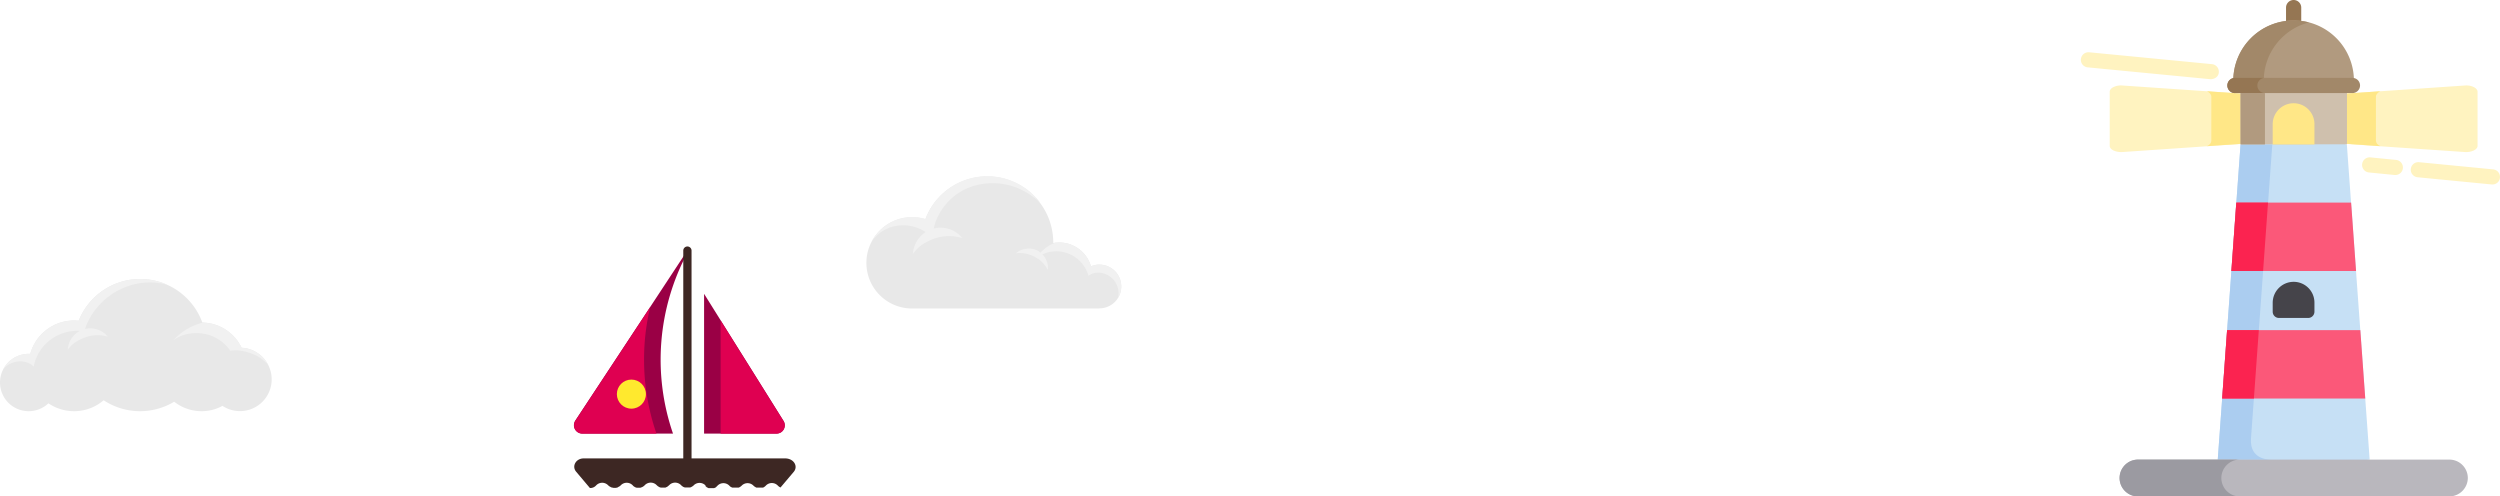 <svg xmlns="http://www.w3.org/2000/svg" viewBox="15 794 1874.426 372.2">
  <defs>
    <style>
      .cls-1 {
        fill: #fff3c0;
      }

      .cls-2 {
        fill: #ffe787;
      }

      .cls-3 {
        fill: #c6e0f5;
      }

      .cls-4 {
        fill: #abcdf0;
      }

      .cls-5 {
        fill: #fb5879;
      }

      .cls-6 {
        fill: #fb2350;
      }

      .cls-7 {
        fill: #45444a;
      }

      .cls-8 {
        fill: #cfc0ad;
      }

      .cls-9 {
        fill: #b19a7f;
      }

      .cls-10 {
        fill: #957653;
      }

      .cls-11 {
        fill: #a28869;
      }

      .cls-12 {
        fill: #b9b7bd;
      }

      .cls-13 {
        fill: #9b9aa1;
      }

      .cls-14 {
        fill: #3d2723;
      }

      .cls-15 {
        fill: #654338;
      }

      .cls-16 {
        fill: #9a0045;
      }

      .cls-17 {
        fill: #df0051;
      }

      .cls-18 {
        fill: #ffe92e;
      }

      .cls-19 {
        fill: #e8e8e8;
      }

      .cls-20 {
        fill: #f1f1f1;
      }
    </style>
  </defs>
  <g id="Gruppe_258" data-name="Gruppe 258" transform="translate(-31 74)">
    <g id="Gruppe_12" data-name="Gruppe 12" transform="translate(468 720)">
      <path id="Pfad_6" data-name="Pfad 6" class="cls-1" d="M1426.2,114l-89.4-6.1c-4.2-.3-7.4-2.3-7.4-4.7V74.9c0-2.4,3.2-4.4,7.4-4.7l89.4-6.1a12.809,12.809,0,0,1,6.6,1.2c1.8.9,2.8,2.2,2.8,3.5v40.5c0,1.4-1,2.6-2.8,3.5A13.69,13.69,0,0,1,1426.2,114Z"/>
      <path id="Pfad_7" data-name="Pfad 7" class="cls-2" d="M1336.8,70.2l25.9-1.8c-2,1-3.3,2.5-3.3,4.1v33c0,1.6,1.2,3.1,3.3,4.1l-25.9-1.8c-4.2-.3-7.4-2.3-7.4-4.7V74.9C1329.4,72.5,1332.6,70.5,1336.8,70.2Z"/>
      <path id="Pfad_8" data-name="Pfad 8" class="cls-1" d="M1169.2,114l89.4-6.1c4.2-.3,7.4-2.3,7.4-4.7V74.9c0-2.4-3.2-4.4-7.4-4.7l-89.4-6.1a12.809,12.809,0,0,0-6.6,1.2c-1.8.9-2.8,2.2-2.8,3.5v40.5c0,1.4,1,2.6,2.8,3.5A13.923,13.923,0,0,0,1169.2,114Z"/>
      <path id="Pfad_9" data-name="Pfad 9" class="cls-2" d="M1258.6,70.2l-25.9-1.8c2,1,3.3,2.5,3.3,4.1v33c0,1.6-1.2,3.1-3.3,4.1l25.9-1.8c4.2-.3,7.4-2.3,7.4-4.7V74.9C1266.1,72.5,1262.9,70.5,1258.6,70.2Z"/>
      <g id="Gruppe_10" data-name="Gruppe 10">
        <path id="Pfad_10" data-name="Pfad 10" class="cls-1" d="M1374,131.2h-.6l-19.3-1.9a5.677,5.677,0,0,1,1.1-11.3l19.3,1.9a5.7,5.7,0,0,1,5.1,6.2A5.569,5.569,0,0,1,1374,131.2Z"/>
        <path id="Pfad_11" data-name="Pfad 11" class="cls-1" d="M1446.8,138.3h-.6l-55.6-5.4a5.677,5.677,0,0,1,1.1-11.3l55.6,5.4a5.7,5.7,0,0,1,5.1,6.2A5.57,5.57,0,0,1,1446.8,138.3Z"/>
      </g>
      <path id="Pfad_12" data-name="Pfad 12" class="cls-3" d="M1337.6,108.3l-39.9-7.6-39.8,7.6-17.1,236.3,58.3,7.6,55.6-7.6Z"/>
      <path id="Pfad_13" data-name="Pfad 13" class="cls-4" d="M1265.7,329.1l16-220.8h-23.8l-17.1,236.4h40.9C1267.6,344.6,1265.3,335.7,1265.7,329.1Z"/>
      <path id="Pfad_14" data-name="Pfad 14" class="cls-5" d="M1251,203.2h93.5l-3.7-51.3h-86.1Z"/>
      <path id="Pfad_15" data-name="Pfad 15" class="cls-6" d="M1278.5,151.9h-23.8l-3.7,51.3h23.8Z"/>
      <path id="Pfad_16" data-name="Pfad 16" class="cls-5" d="M1244.1,298.8h107.3l-3.7-51.3h-99.9Z"/>
      <path id="Pfad_17" data-name="Pfad 17" class="cls-6" d="M1271.6,247.5h-23.8l-3.7,51.3h23.8Z"/>
      <path id="Pfad_18" data-name="Pfad 18" class="cls-7" d="M1297.7,211.3h0A15.727,15.727,0,0,0,1282,227v6.7a4.7,4.7,0,0,0,4.7,4.7h21.9a4.7,4.7,0,0,0,4.7-4.7V227A15.578,15.578,0,0,0,1297.7,211.3Z"/>
      <rect id="Rechteck_5" data-name="Rechteck 5" class="cls-8" width="79.8" height="46" transform="translate(1257.9 62.2)"/>
      <rect id="Rechteck_6" data-name="Rechteck 6" class="cls-9" width="18.3" height="38.5" transform="translate(1257.9 69.8)"/>
      <path id="Pfad_19" data-name="Pfad 19" class="cls-2" d="M1297.7,77.4A15.727,15.727,0,0,0,1282,93.1v15.2h31.3V93.1A15.641,15.641,0,0,0,1297.7,77.4Z"/>
      <path id="Pfad_20" data-name="Pfad 20" class="cls-10" d="M1297.7,31.4a5.7,5.7,0,0,1-5.7-5.7V5.7a5.7,5.7,0,1,1,11.4,0v20A5.7,5.7,0,0,1,1297.7,31.4Z"/>
      <path id="Pfad_21" data-name="Pfad 21" class="cls-9" d="M1297.7,15.3a45.324,45.324,0,0,0-45.3,45.3h90.5A45.174,45.174,0,0,0,1297.7,15.3Z"/>
      <g id="Gruppe_11" data-name="Gruppe 11">
        <path id="Pfad_22" data-name="Pfad 22" class="cls-11" d="M1252.5,60.6h22.8a45.192,45.192,0,0,1,33.9-43.8,47.458,47.458,0,0,0-11.4-1.4A45.111,45.111,0,0,0,1252.5,60.6Z"/>
        <path id="Pfad_23" data-name="Pfad 23" class="cls-11" d="M1341.8,69.8h-88.1a5.7,5.7,0,0,1,0-11.4h88.1a5.7,5.7,0,0,1,5.7,5.7A5.763,5.763,0,0,1,1341.8,69.8Z"/>
      </g>
      <path id="Pfad_24" data-name="Pfad 24" class="cls-10" d="M1270.5,64.1a5.7,5.7,0,0,1,5.7-5.7h-22.5a5.7,5.7,0,0,0,0,11.4h22.5A5.763,5.763,0,0,1,1270.5,64.1Z"/>
      <path id="Pfad_25" data-name="Pfad 25" class="cls-12" d="M1414.5,372.2H1181a13.828,13.828,0,0,1-13.8-13.8h0a13.828,13.828,0,0,1,13.8-13.8h233.5a13.828,13.828,0,0,1,13.8,13.8h0A13.959,13.959,0,0,1,1414.5,372.2Z"/>
      <path id="Pfad_26" data-name="Pfad 26" class="cls-13" d="M1243.5,358.4a13.828,13.828,0,0,1,13.8-13.8H1181a13.8,13.8,0,1,0,0,27.6h76.3A13.828,13.828,0,0,1,1243.5,358.4Z"/>
      <path id="Pfad_27" data-name="Pfad 27" class="cls-1" d="M1143.3,50.5l92.1,8.9c.2,0,5.7,0,6.2-5.1a5.7,5.7,0,0,0-5.1-6.2l-92.1-8.9a5.7,5.7,0,0,0-6.2,5.1A5.646,5.646,0,0,0,1143.3,50.5Z"/>
    </g>
    <g id="Gruppe_13" data-name="Gruppe 13" transform="translate(234 697)">
      <path id="Pfad_28" data-name="Pfad 28" class="cls-14" d="M407.1,376.8l-9.9,11.7a6.4,6.4,0,0,1-1.9-1.3l-.1-.1a6.189,6.189,0,0,0-8.8-.2l-.2.2-.1.1a6.606,6.606,0,0,1-2,1.4h-4.9c-.1,0-.2-.1-.3-.1a2.187,2.187,0,0,1-.5-.3.758.758,0,0,0-.4-.2c-.3-.2-.6-.5-.9-.7l-.1-.1a6.189,6.189,0,0,0-8.8-.2l-.2.2-.1.1c-.1.1-.2.2-.3.2l-.2.2c-.1.1-.2.2-.3.2-.1.1-.2.2-.3.2a2.01,2.01,0,0,1-.8.4.367.367,0,0,1-.3.1h-4.6a4.88,4.88,0,0,1-.7-.3c-.1-.1-.3-.1-.4-.2a3.916,3.916,0,0,1-1-.8l-.1-.1a6.189,6.189,0,0,0-8.8-.2l-.2.2-.1.1-.3.3-.4.4a.1.1,0,0,0-.1.1l-.1.1a2.384,2.384,0,0,1-1.1.6c-.1.1-.3.1-.4.2h-4a.367.367,0,0,1-.3-.1c-.1,0-.1,0-.2-.1-.1,0-.1,0-.2-.1a5.937,5.937,0,0,1-.8-.4.1.1,0,0,1-.1-.1.215.215,0,0,1-.2-.2c-.2-.2-.5-.4-.7-.6l.1-.4a6.189,6.189,0,0,0-8.8-.2l-.2.2-.1.1a1.38,1.38,0,0,1-.4.3c-.1.1-.2.2-.3.2-.1.1-.2.2-.3.2s-.1.1-.2.1a2.506,2.506,0,0,1-.7.4h0a1.884,1.884,0,0,1-.8.2h-3.5a1.445,1.445,0,0,1-.7-.2h-.1a4.671,4.671,0,0,1-1-.5.215.215,0,0,1-.2-.2c-.1,0-.1-.1-.2-.1-.2-.2-.5-.3-.7-.6l-.1-.1a6.189,6.189,0,0,0-8.8-.2l-.2.2-.1.1a1.38,1.38,0,0,1-.4.3c-.2.2-.4.3-.6.5l-.1.1a2.01,2.01,0,0,1-.8.4c0,.1-.1.1-.2.1a.1.1,0,0,0-.1.1,2.353,2.353,0,0,1-.8.2h-3.1l-.3-.1a3.081,3.081,0,0,1-1.2-.5c-.1,0-.2-.1-.3-.2-.2-.1-.3-.2-.5-.3-.2-.2-.5-.4-.7-.6l-.1-.1a6.189,6.189,0,0,0-8.8-.2l-.2.2-.1.1a5.956,5.956,0,0,1-2.1,1.4.367.367,0,0,1-.3.1.349.349,0,0,0-.2.1c-.1,0-.2.1-.3.1s-.2.1-.3.1h-2.6a.367.367,0,0,1-.3-.1,1.445,1.445,0,0,1-.7-.2h0a4.053,4.053,0,0,1-.9-.5,3.126,3.126,0,0,1-1.1-.9l-.1-.1a6.189,6.189,0,0,0-8.8-.2l-.2.2-.1.1a5.5,5.5,0,0,1-.9.7l-.6.3c-.2.1-.3.2-.5.3l-.1.1a.367.367,0,0,1-.3.1.367.367,0,0,1-.3.1s-.1.1-.1,0c-.1.1-.1.1-.2.1H274a1.268,1.268,0,0,1-.6.1h-1.2a.749.749,0,0,1-.5-.1.6.6,0,0,1-.4-.1h-.2c-.1,0-.3-.1-.4-.1s-.3-.1-.4-.1-.1,0-.2-.1a2.187,2.187,0,0,1-.5-.3l-.6-.3c-.3-.2-.6-.5-.9-.7l-.1-.1a6.189,6.189,0,0,0-8.8-.2l-.2.2-.1.1a5.838,5.838,0,0,1-4.6,1.9L244,376.7c-3.5-4.1-.2-10,5.6-10H400.8C407.3,366.8,410.6,372.7,407.1,376.8Z"/>
      <path id="Pfad_30" data-name="Pfad 30" class="cls-16" d="M327.4,212.5a170.183,170.183,0,0,0-10.8,135.6H248.5a6.253,6.253,0,0,1-6.2-6.3,6.742,6.742,0,0,1,1-3.4l56.1-85.1,27.9-42.4v1.6Z"/>
      <path id="Pfad_31" data-name="Pfad 31" class="cls-17" d="M304.2,348.1H248.6a6.253,6.253,0,0,1-6.2-6.3,6.742,6.742,0,0,1,1-3.4l56.1-85.1a167.562,167.562,0,0,0-4.6,39.3A169.263,169.263,0,0,0,304.2,348.1Z"/>
      <path id="Pfad_32" data-name="Pfad 32" class="cls-16" d="M394.1,348.1H339.9V243.3l12.5,20,47.1,75.3a6.289,6.289,0,0,1-2,8.6A6.921,6.921,0,0,1,394.1,348.1Z"/>
      <path id="Pfad_33" data-name="Pfad 33" class="cls-17" d="M394.1,348.1H352.3V263.3l47.1,75.3a6.18,6.18,0,0,1-5.3,9.5Z"/>
      <path id="Pfad_34" data-name="Pfad 34" class="cls-14" d="M327.4,369.9a3.116,3.116,0,0,1-3.1-3.1V210.9a3.1,3.1,0,0,1,6.2,0V366.8A2.993,2.993,0,0,1,327.4,369.9Z"/>
      <circle id="Ellipse_1" data-name="Ellipse 1" class="cls-18" cx="10.9" cy="10.9" r="10.9" transform="translate(274.5 307.6)"/>
    </g>
    <g id="Gruppe_14" data-name="Gruppe 14" transform="translate(46 827)">
      <path id="Pfad_35" data-name="Pfad 35" class="cls-19" d="M77.7,193.1a49.62,49.62,0,0,0,52.9,1.1,33.279,33.279,0,0,0,20.5,7.1,32.14,32.14,0,0,0,15.7-4,23.786,23.786,0,1,0,14.3-43.6,33.331,33.331,0,0,0-29.4-18.9A49.6,49.6,0,0,0,59,133.5c-1.1-.1-2.3-.2-3.5-.2a34.046,34.046,0,0,0-32.8,25H21.5a21.5,21.5,0,1,0,14.8,37.1,34.307,34.307,0,0,0,19.2,5.9A33.892,33.892,0,0,0,77.7,193.1Z"/>
      <path id="Pfad_36" data-name="Pfad 36" class="cls-20" d="M80.9,145.5a16.927,16.927,0,0,0-30.1,9.8c3.2-4.7,7.9-7.5,13.3-9.4A26.092,26.092,0,0,1,80.9,145.5Z"/>
      <path id="Pfad_37" data-name="Pfad 37" class="cls-20" d="M125.3,106.5a48.79,48.79,0,0,0-20.2-4.3A49.7,49.7,0,0,0,59,133.5c-1.1-.1-2.3-.2-3.5-.2a34.046,34.046,0,0,0-32.8,25H21.5A21.421,21.421,0,0,0,2.7,169.4a18.031,18.031,0,0,1,6.1-4.2c5.5-2.3,12.3-1.5,16.5,2.7a32.176,32.176,0,0,1,13.3-20.7,33.626,33.626,0,0,1,24.6-5.8c4.2-14.6,15.8-27,29.8-32.7A49.805,49.805,0,0,1,125.3,106.5Z"/>
      <path id="Pfad_38" data-name="Pfad 38" class="cls-20" d="M201.2,166.7a23.711,23.711,0,0,0-20-12.9A33.093,33.093,0,0,0,152,134.9a44.386,44.386,0,0,0-22.2,13.4c6.5-5,14.9-6.4,22.9-5.1a30.414,30.414,0,0,1,20,12.8c6.9-1.1,14.4.9,20.5,4.2A33.089,33.089,0,0,1,201.2,166.7Z"/>
    </g>
    <g id="Gruppe_15" data-name="Gruppe 15" transform="translate(234 705)">
      <path id="Pfad_39" data-name="Pfad 39" class="cls-19" d="M636.3,246.2a16.4,16.4,0,1,0,0-32.8,14.816,14.816,0,0,0-6.3,1.3,24.837,24.837,0,0,0-23.8-17.9,22.824,22.824,0,0,0-4.5.4v-.4a49.535,49.535,0,0,0-95.9-17.4,33.17,33.17,0,0,0-10-1.5,34.2,34.2,0,1,0,0,68.4H636.3Z"/>
      <path id="Pfad_40" data-name="Pfad 40" class="cls-20" d="M511.3,193.4c.2-14.1,8.8-27.4,21-34.7,12.1-7.2,27.6-8.2,40.9-3.4A55.888,55.888,0,0,1,592,167.1a49.508,49.508,0,0,0-86.1,12.1,33.17,33.17,0,0,0-10-1.5A34.207,34.207,0,0,0,465.6,196a29.445,29.445,0,0,1,13.5-10.4A30.725,30.725,0,0,1,511.3,193.4Z"/>
      <path id="Pfad_41" data-name="Pfad 41" class="cls-20" d="M652.7,229.8a16.41,16.41,0,0,0-16.4-16.4,14.816,14.816,0,0,0-6.3,1.3,24.837,24.837,0,0,0-23.8-17.9c-1,0-2,.1-3,.2a27.418,27.418,0,0,0-13.9,11.2,24.986,24.986,0,0,1,38.8,13.6c3.9-3,9.3-3,13.7-.9a15.412,15.412,0,0,1,8.6,11.3,16.7,16.7,0,0,1,0,5.9A15.955,15.955,0,0,0,652.7,229.8Z"/>
      <path id="Pfad_42" data-name="Pfad 42" class="cls-20" d="M533.5,193.5a20.8,20.8,0,0,0-37,11.9c3.9-5.8,9.7-9.2,16.2-11.6A34.344,34.344,0,0,1,533.5,193.5Z"/>
      <path id="Pfad_43" data-name="Pfad 43" class="cls-20" d="M597.7,217.4a14.974,14.974,0,0,0-7.8-14.5,14.766,14.766,0,0,0-16.3,2.1c4.8-.9,9.3.3,13.7,2.3A23.606,23.606,0,0,1,597.7,217.4Z"/>
    </g>
  </g>
</svg>
